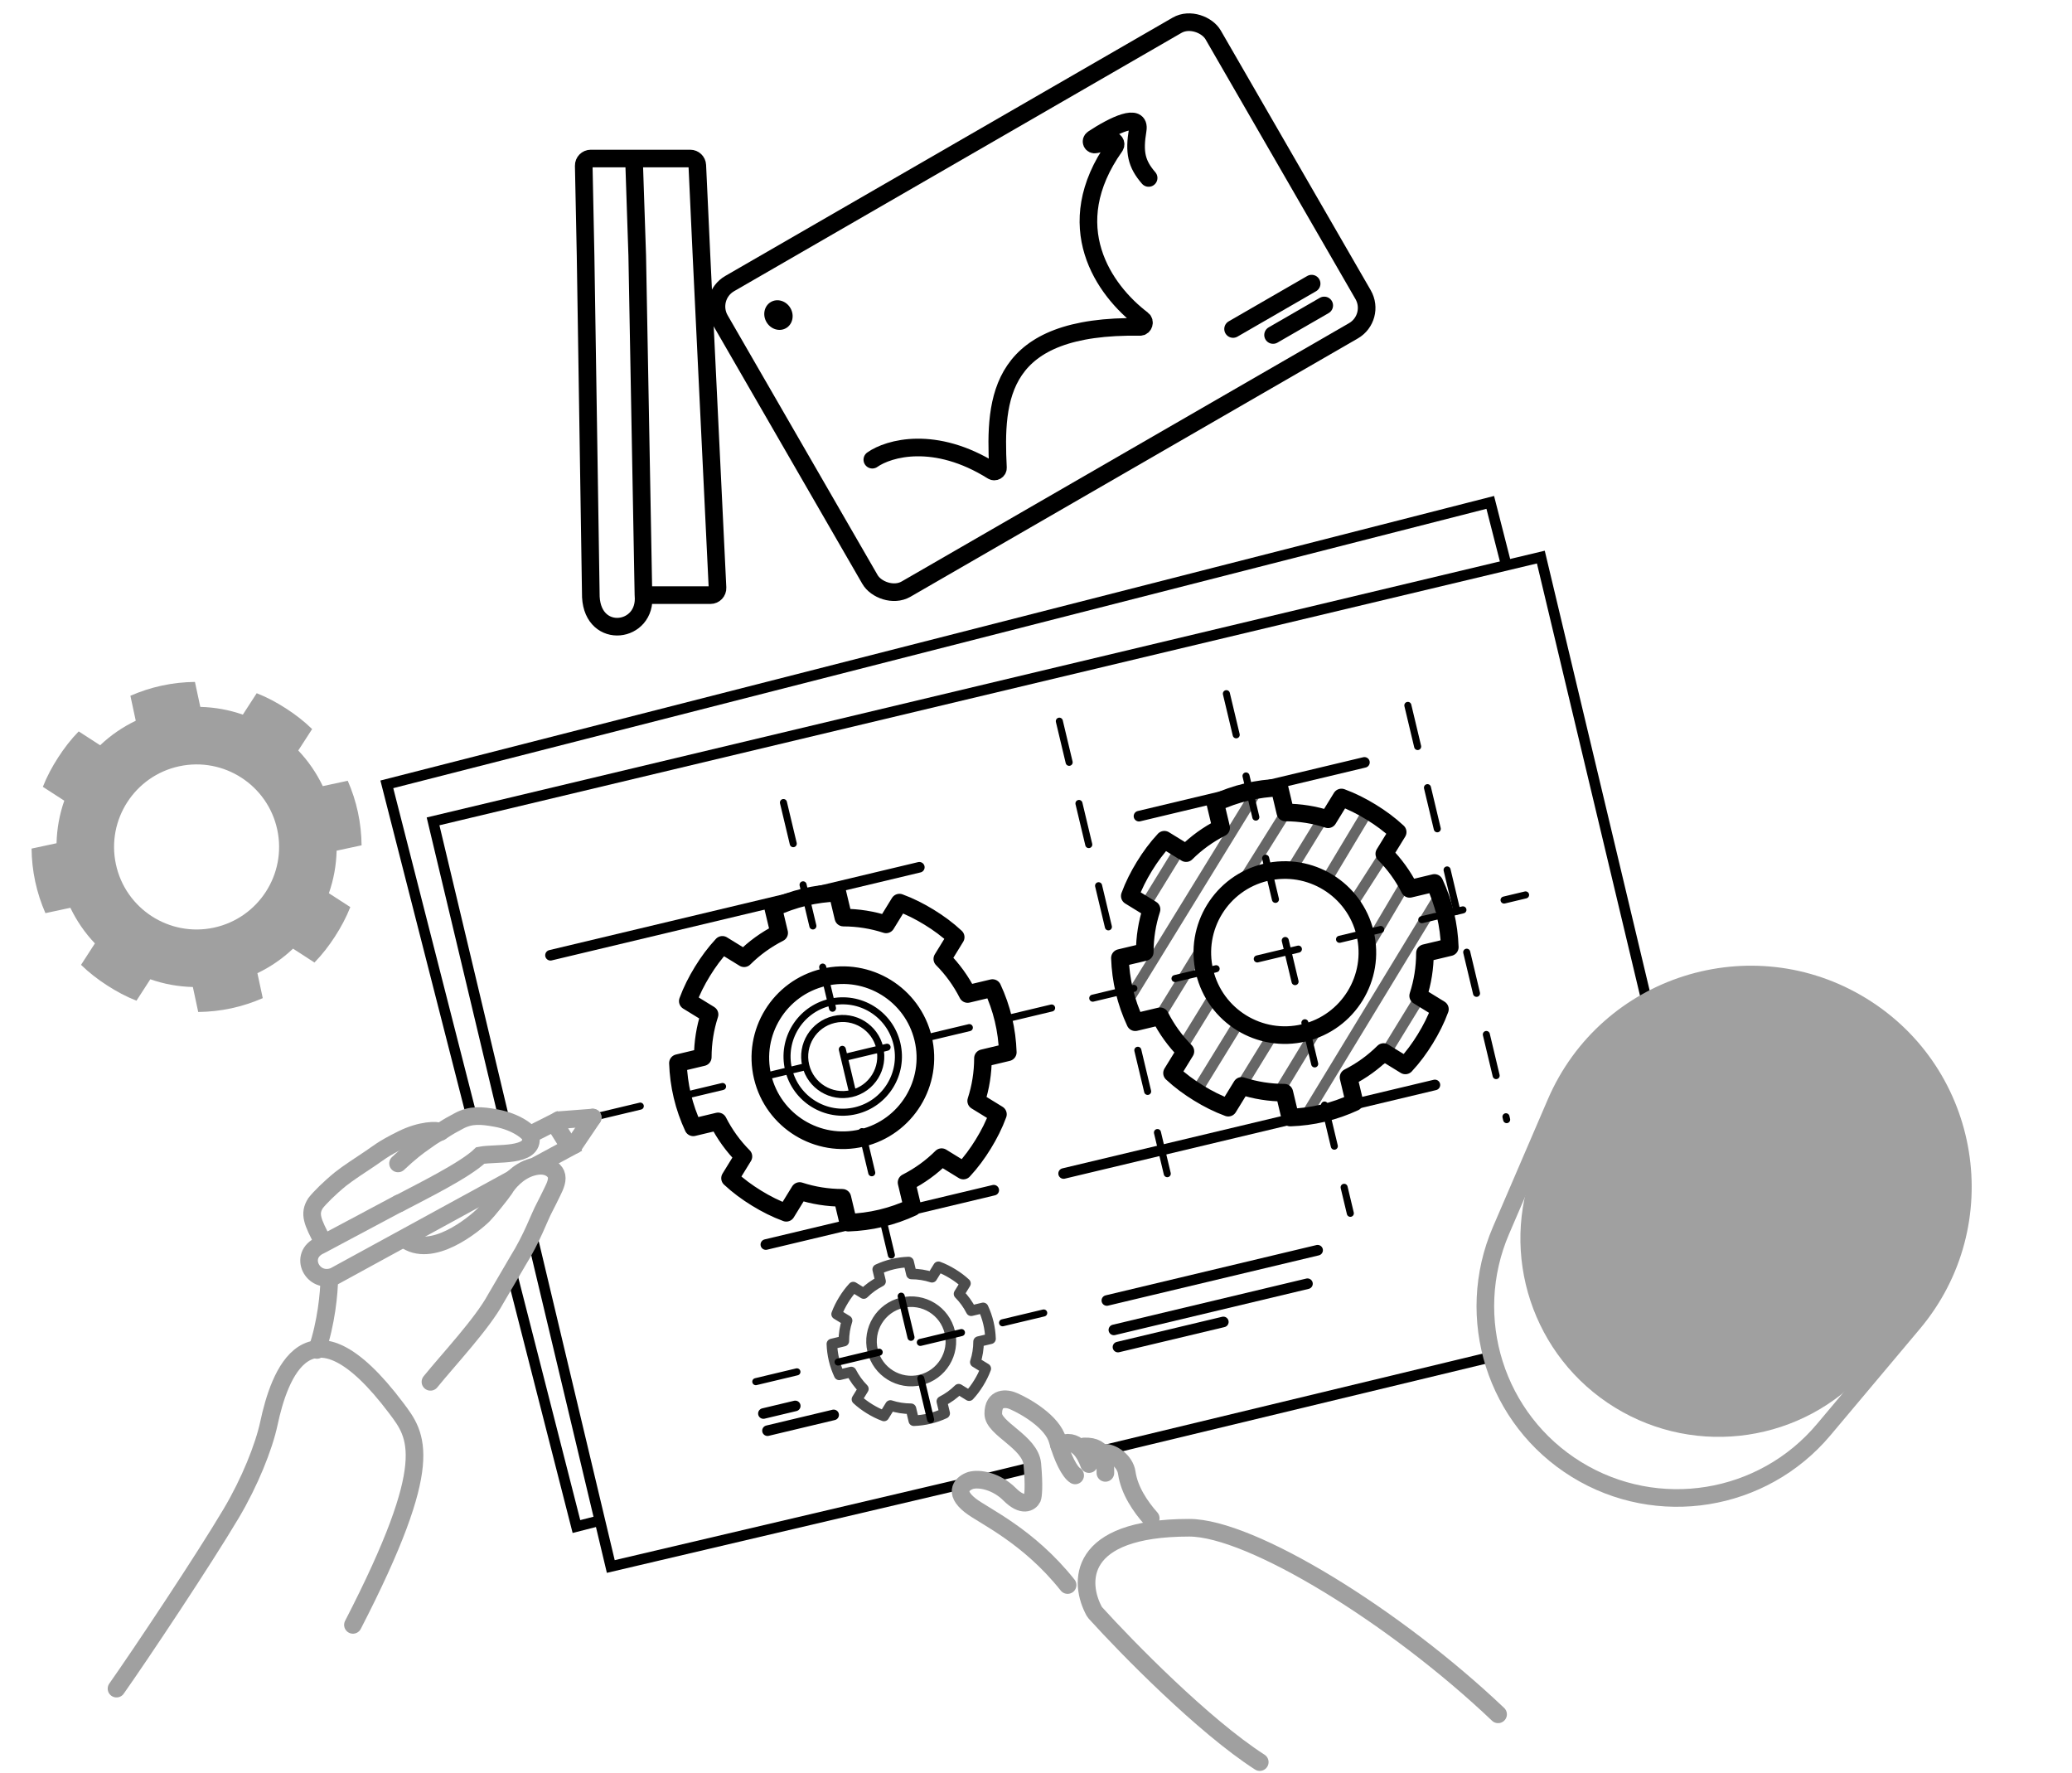 <svg width="588" height="503" viewBox="0 0 588 503" fill="none" xmlns="http://www.w3.org/2000/svg">
<path d="M133.845 316.756L109.778 222.559L422.91 142.555L427.501 160.523" stroke="black" stroke-width="3"/>
<path d="M145.263 361.443L163.586 433.159L170.347 431.431" stroke="black" stroke-width="3"/>
<path d="M279.746 419.561L292.974 416.343" stroke="black" stroke-width="3" stroke-linecap="round"/>
<path d="M314.067 411.337L423.287 385.026" stroke="black" stroke-width="3" stroke-linecap="round"/>
<path d="M271.88 421.347L173.333 444.499L151.042 350.917" stroke="black" stroke-width="3" stroke-linecap="round"/>
<path d="M143.164 318.027L122.896 233.066L437.266 158.074L467.305 283.998" stroke="black" stroke-width="3" stroke-linecap="round"/>
<path d="M45.964 194.533C42.828 195.206 39.836 196.191 37.005 197.428L38.525 204.511C34.753 206.325 31.368 208.662 28.417 211.469L22.334 207.535C20.131 209.787 18.213 212.287 16.509 214.922C14.805 217.557 13.312 220.331 12.161 223.264L18.244 227.198C16.894 231.041 16.151 235.086 16.044 239.27L8.96 240.79C8.993 243.878 9.322 247.012 9.994 250.148C10.667 253.284 11.653 256.277 12.889 259.107L19.973 257.587C21.786 261.359 24.124 264.744 26.931 267.695L22.997 273.778C25.248 275.981 27.748 277.899 30.383 279.603C33.018 281.308 35.793 282.8 38.725 283.951L42.659 277.868C46.502 279.218 50.548 279.961 54.732 280.069L56.251 287.152C59.339 287.119 62.473 286.79 65.609 286.118C68.745 285.445 71.738 284.459 74.568 283.223L73.049 276.14C76.821 274.326 80.205 271.988 83.157 269.181L89.24 273.116C91.442 270.864 93.361 268.364 95.065 265.729C96.769 263.094 98.262 260.319 99.412 257.387L93.33 253.453C94.679 249.61 95.423 245.564 95.53 241.38L102.613 239.861C102.58 236.773 102.252 233.639 101.579 230.503C100.907 227.367 99.921 224.374 98.684 221.544L91.601 223.063C89.787 219.291 87.45 215.907 84.643 212.955L88.577 206.872C86.325 204.67 83.826 202.752 81.191 201.047C78.555 199.343 75.781 197.85 72.849 196.7L68.914 202.782C65.071 201.433 61.026 200.689 56.842 200.582L55.322 193.499C52.234 193.532 49.1 193.86 45.964 194.533ZM50.876 217.429C63.514 214.718 75.972 222.775 78.683 235.414C81.394 248.053 73.337 260.51 60.698 263.222C48.059 265.933 35.602 257.875 32.891 245.237C30.18 232.598 38.237 220.14 50.876 217.429Z" fill="#A0A0A0"/>
<path d="M228.324 254.568C225.205 255.313 222.235 256.367 219.434 257.667L221.115 264.714C217.385 266.613 214.055 269.028 211.169 271.902L204.997 268.107C202.847 270.409 200.986 272.952 199.343 275.625C197.699 278.299 196.27 281.107 195.187 284.065L201.358 287.859C200.097 291.732 199.446 295.793 199.435 299.978L192.388 301.659C192.492 304.746 192.892 307.872 193.636 310.991C194.38 314.111 195.434 317.081 196.735 319.882L203.781 318.201C205.681 321.93 208.095 325.26 210.969 328.147L207.175 334.318C209.477 336.469 212.019 338.329 214.693 339.973C217.366 341.616 220.174 343.045 223.132 344.129L226.926 337.957C230.799 339.219 234.86 339.87 239.046 339.881L240.727 346.928C243.813 346.824 246.939 346.424 250.059 345.68C253.178 344.936 256.148 343.882 258.949 342.581L257.268 335.534C260.998 333.635 264.328 331.22 267.214 328.347L273.386 332.141C275.536 329.839 277.397 327.296 279.04 324.623C280.684 321.95 282.113 319.142 283.196 316.184L277.025 312.39C278.286 308.516 278.937 304.455 278.948 300.27L285.995 298.589C285.891 295.502 285.491 292.377 284.747 289.257C284.003 286.137 282.949 283.168 281.648 280.367L274.602 282.048C272.702 278.318 270.288 274.988 267.414 272.101L271.208 265.93C268.906 263.78 266.364 261.919 263.69 260.275C261.017 258.632 258.209 257.203 255.251 256.12L251.457 262.291C247.584 261.03 243.523 260.379 239.337 260.367L237.656 253.32C234.57 253.424 231.444 253.824 228.324 254.568V254.568ZM233.758 277.346C246.331 274.347 258.97 282.117 261.969 294.691C264.969 307.264 257.198 319.903 244.625 322.902C232.052 325.901 219.413 318.131 216.414 305.558C213.414 292.984 221.185 280.346 233.758 277.346Z" stroke="black" stroke-width="5" stroke-linecap="round" stroke-linejoin="round"/>
<path d="M253.358 358.707C251.857 359.065 250.429 359.572 249.082 360.198L249.891 363.587C248.097 364.5 246.496 365.661 245.107 367.043L242.139 365.219C241.105 366.326 240.21 367.548 239.42 368.834C238.63 370.12 237.942 371.47 237.421 372.893L240.389 374.717C239.783 376.58 239.47 378.533 239.464 380.546L236.075 381.354C236.125 382.839 236.318 384.342 236.675 385.842C237.033 387.342 237.54 388.771 238.166 390.118L241.555 389.309C242.468 391.103 243.629 392.704 245.011 394.093L243.187 397.06C244.294 398.095 245.516 398.989 246.802 399.78C248.088 400.57 249.438 401.257 250.861 401.778L252.685 398.811C254.548 399.417 256.501 399.73 258.514 399.736L259.322 403.125C260.807 403.075 262.31 402.882 263.81 402.524C265.31 402.166 266.739 401.66 268.086 401.034L267.277 397.645C269.071 396.732 270.672 395.571 272.061 394.189L275.028 396.013C276.063 394.906 276.957 393.683 277.748 392.398C278.538 391.112 279.225 389.762 279.746 388.339L276.779 386.515C277.385 384.652 277.698 382.699 277.704 380.686L281.093 379.878C281.043 378.393 280.85 376.89 280.492 375.39C280.135 373.889 279.628 372.461 279.002 371.114L275.613 371.923C274.7 370.129 273.539 368.527 272.157 367.139L273.981 364.171C272.874 363.137 271.651 362.242 270.366 361.452C269.08 360.662 267.73 359.974 266.307 359.453L264.483 362.421C262.62 361.815 260.667 361.502 258.654 361.496L257.846 358.107C256.361 358.157 254.858 358.35 253.358 358.707V358.707ZM255.971 369.662C262.018 368.219 268.096 371.956 269.538 378.003C270.981 384.05 267.244 390.128 261.197 391.57C255.15 393.013 249.072 389.276 247.63 383.229C246.187 377.182 249.924 371.104 255.971 369.662Z" stroke="black" stroke-opacity="0.7" stroke-width="3" stroke-linecap="round" stroke-linejoin="round"/>
<path d="M425.951 349.169L441.536 312.946C456.043 279.227 497.09 266.231 528.36 285.455C559.685 304.713 566.575 347.309 542.92 375.462L517.553 405.652C500.216 426.285 470.385 431.111 447.427 416.997C424.423 402.854 415.279 373.975 425.951 349.169Z" stroke="#A0A0A0" stroke-width="5"/>
<path d="M435.51 330.514L441.721 315.016C455.365 280.972 496.378 267.418 527.621 286.626C558.928 305.873 565.296 348.706 540.943 376.228L529.879 388.732C511.765 409.205 481.557 413.696 458.27 399.379C434.927 385.028 425.317 355.949 435.51 330.514Z" fill="#A0A0A0"/>
<circle cx="239.153" cy="299.791" r="10.798" transform="rotate(-13.417 239.153 299.791)" stroke="black" stroke-width="2"/>
<circle cx="239.153" cy="299.791" r="15.803" transform="rotate(-13.417 239.153 299.791)" stroke="black" stroke-width="2"/>
<path d="M222.329 227.723L265.797 409.946" stroke="black" stroke-width="2" stroke-linecap="round" stroke-dasharray="12 12"/>
<path d="M300.621 204.637L331.481 334.001" stroke="black" stroke-width="2" stroke-linecap="round" stroke-dasharray="12 12"/>
<path d="M348.03 196.832L383.203 344.28" stroke="black" stroke-width="2" stroke-linecap="round" stroke-dasharray="12 12"/>
<path d="M399.523 200.156L427.562 317.697" stroke="black" stroke-width="2" stroke-linecap="round" stroke-dasharray="12 12"/>
<path d="M214.482 392.049L300.03 371.642" stroke="black" stroke-width="2" stroke-linecap="round" stroke-dasharray="12 12"/>
<path d="M170.033 316.648L432.935 253.934" stroke="black" stroke-width="2" stroke-linecap="round" stroke-dasharray="12 12"/>
<path d="M216.64 401.09L225.681 398.933" stroke="black" stroke-width="3" stroke-linecap="round"/>
<path d="M314.106 369.02L373.92 354.751" stroke="black" stroke-width="3" stroke-linecap="round"/>
<path d="M316.097 377.365L371.042 364.258" stroke="black" stroke-width="3" stroke-linecap="round"/>
<path d="M317.258 382.234L347.165 375.1" stroke="black" stroke-width="3" stroke-linecap="round"/>
<path d="M217.801 405.959L236.579 401.479" stroke="black" stroke-width="3" stroke-linecap="round"/>
<path d="M324.943 256.98L335.005 240.614" stroke="black" stroke-opacity="0.6" stroke-width="3" stroke-linecap="round"/>
<path d="M319.701 284.619L357.302 223.458" stroke="black" stroke-opacity="0.6" stroke-width="3" stroke-linecap="round"/>
<path d="M328.846 288.858L341.06 268.983M365.013 230.371L352.489 250.402" stroke="black" stroke-opacity="0.6" stroke-width="3" stroke-linecap="round"/>
<path d="M335.697 296.828L345.076 281.573M375.947 231.36L366.789 246.255" stroke="black" stroke-opacity="0.6" stroke-width="3" stroke-linecap="round"/>
<path d="M339.546 309.681L352.199 289.1M388.251 230.014L376.453 249.677" stroke="black" stroke-opacity="0.6" stroke-width="3" stroke-linecap="round"/>
<path d="M351.781 308.893L361.23 293.525M393.257 241.811L384.319 255.754" stroke="black" stroke-opacity="0.6" stroke-width="3" stroke-linecap="round"/>
<path d="M362.957 309.828L372.798 293.624M398.619 251.107L388.251 268.625" stroke="black" stroke-opacity="0.6" stroke-width="3" stroke-linecap="round"/>
<path d="M370.955 315.932L408.629 253.966" stroke="black" stroke-opacity="0.6" stroke-width="3" stroke-linecap="round"/>
<path d="M392.193 300.5L403.624 281.851" stroke="black" stroke-opacity="0.6" stroke-width="3" stroke-linecap="round"/>
<path d="M353.754 224.74C350.634 225.484 347.664 226.538 344.863 227.839L346.544 234.886C342.815 236.785 339.484 239.2 336.598 242.073L330.427 238.279C328.276 240.581 326.416 243.124 324.772 245.797C323.128 248.471 321.699 251.279 320.616 254.236L326.787 258.031C325.526 261.904 324.875 265.965 324.864 270.15L317.817 271.831C317.921 274.918 318.321 278.044 319.065 281.163C319.809 284.283 320.863 287.252 322.164 290.054L329.211 288.373C331.11 292.102 333.524 295.432 336.398 298.319L332.604 304.49C334.906 306.641 337.449 308.501 340.122 310.145C342.795 311.788 345.603 313.217 348.561 314.301L352.355 308.129C356.228 309.391 360.29 310.042 364.475 310.053L366.156 317.1C369.243 316.996 372.368 316.596 375.488 315.852C378.608 315.108 381.577 314.053 384.378 312.753L382.697 305.706C386.427 303.807 389.757 301.392 392.644 298.519L398.815 302.313C400.965 300.011 402.826 297.468 404.469 294.795C406.113 292.121 407.542 289.313 408.625 286.356L402.454 282.561C403.715 278.688 404.366 274.627 404.378 270.442L411.425 268.761C411.321 265.674 410.921 262.548 410.176 259.429C409.432 256.309 408.378 253.34 407.078 250.538L400.031 252.219C398.131 248.49 395.717 245.16 392.843 242.273L396.637 236.102C394.336 233.951 391.793 232.091 389.12 230.447C386.446 228.804 383.638 227.375 380.68 226.291L376.886 232.463C373.013 231.201 368.952 230.55 364.766 230.539L363.085 223.492C359.999 223.596 356.873 223.996 353.754 224.74V224.74ZM359.187 247.518C371.76 244.519 384.399 252.289 387.399 264.862C390.398 277.436 382.628 290.075 370.054 293.074C357.481 296.073 344.842 288.303 341.843 275.73C338.843 263.156 346.614 250.517 359.187 247.518Z" stroke="black" stroke-width="5" stroke-linecap="round" stroke-linejoin="round"/>
<path d="M156.218 271.059L260.892 246.089" stroke="black" stroke-width="3" stroke-linecap="round"/>
<path d="M217.331 353.145L282.013 337.715" stroke="black" stroke-width="3" stroke-linecap="round"/>
<path d="M301.835 332.986L407.204 307.851" stroke="black" stroke-width="3" stroke-linecap="round"/>
<path d="M323.222 231.59L387.209 216.326" stroke="black" stroke-width="3" stroke-linecap="round"/>
<path d="M326.562 430.81C323.702 427.592 320.485 422.944 319.77 417.939C319.278 414.495 315.599 412.1 313.334 412.219" stroke="#A0A0A0" stroke-width="5" stroke-linecap="round"/>
<path d="M313.692 417.939C313.692 415.317 313.906 410.145 307.614 410.431" stroke="#A0A0A0" stroke-width="5" stroke-linecap="round"/>
<path d="M309.044 415.437C308.091 412.697 305.39 407.501 300.528 410.075" stroke="#A0A0A0" stroke-width="5" stroke-linecap="round"/>
<path d="M305.112 418.655C303.562 417.702 301.537 413.793 300.107 408.645C298.677 403.497 291.169 399.111 287.594 397.562C285.687 396.728 281.873 396.275 281.873 401.137C281.873 405.427 292.384 409.145 292.956 415.437C293.528 421.73 293.195 424.494 292.956 425.09C292.36 426.282 290.239 427.736 286.521 424.018C282.803 420.3 277.941 419.37 275.438 420.085C273.293 420.8 270.29 423.231 275.438 427.235C279.263 430.21 291.812 435.744 302.967 449.759" stroke="#A0A0A0" stroke-width="5" stroke-linecap="round"/>
<path d="M425.134 486.446C395.961 458.703 355.062 433.502 337.478 433.502C305.413 433.502 306.123 449.221 310.559 457.266C310.63 457.394 310.71 457.505 310.808 457.613C319.834 467.582 341.567 489.757 357.499 499.999" stroke="#A0A0A0" stroke-width="5" stroke-linecap="round"/>
<path d="M33.063 479.154C39.927 469.43 57.85 442.511 65.597 429.46C70.901 420.522 74.879 410.585 76.322 403.829C79.182 390.44 87.405 366.291 112.43 399.539C118.35 407.405 124.11 414.587 100.156 461.064" stroke="#A0A0A0" stroke-width="5" stroke-linecap="round"/>
<path d="M122.152 392.1C127.384 385.661 136.841 375.6 140.664 368.557L146.902 357.893C151.128 351.104 152.936 345.569 154.551 342.568C155.269 341.235 155.716 340.222 156.71 338.239C157.612 336.44 158.405 334.623 157.776 333.133C157.294 331.991 155.282 329.993 151.093 331.134C146.904 332.274 144.047 335.812 143.142 337.438C142.236 338.786 138.302 343.669 137.224 344.74C134.72 347.23 122.385 357.556 114.692 351.506" stroke="#A0A0A0" stroke-width="5" stroke-linecap="round"/>
<path d="M113.195 341.507C119.581 338.131 131.986 332.044 136.307 327.865C140.745 327.006 151.705 328.442 150.599 322.557C150.369 321.331 146.51 318.29 140.774 317.258C136.646 316.515 133.652 316.225 130.223 318.068C128.279 319.113 127.508 319.484 124.998 321.151C123.049 322.009 121.862 323.002 120.271 324.095C118.637 325.219 116.269 327.005 112.958 330.13" stroke="#A0A0A0" stroke-width="5" stroke-linecap="round"/>
<path d="M124.997 321.151C123.956 320.584 119.455 320.621 114.149 323.249C108.353 326.12 107.362 327.207 105.118 328.688C102.874 330.168 98.385 333.13 96.627 334.559C93.518 337.087 90.684 339.937 89.566 341.374C87.596 344.416 88.694 346.717 91.654 352.381" stroke="#A0A0A0" stroke-width="5" stroke-linecap="round"/>
<path d="M93.429 362.896C93.429 366.666 92.573 375.6 89.957 383.045" stroke="#A0A0A0" stroke-width="5" stroke-linecap="round"/>
<path d="M145.32 334.562L94.836 362.146C88.737 364.531 84.494 356.171 90.894 353.348L113.16 341.477M152.343 330.629L161.679 325.581L157.258 318.512L150.937 321.704" stroke="#A0A0A0" stroke-width="5" stroke-linecap="round"/>
<path d="M162.938 324.896L168.202 317.105" stroke="#A0A0A0" stroke-width="5" stroke-linecap="round"/>
<path d="M158.511 317.853L168.202 317.105" stroke="#A0A0A0" stroke-width="5" stroke-linecap="round"/>
<path d="M182.6 168.871C183.633 179.642 168.335 181.726 167.675 169.401L166.178 72.514L165.657 47.027C165.634 45.906 166.536 44.986 167.657 44.986L179.916 44.986M182.6 168.871L180.836 72.515L179.916 44.986M182.6 168.871L201.618 168.871C202.761 168.871 203.671 167.916 203.616 166.775L199.069 72.515L197.88 46.893C197.831 45.826 196.951 44.986 195.882 44.986L179.916 44.986" stroke="black" stroke-width="5" stroke-linecap="round"/>
<rect x="200.576" y="84.216" width="161.6" height="100.108" rx="7.5" transform="rotate(-30 200.576 84.216)" stroke="black" stroke-width="5"/>
<ellipse cx="220.912" cy="89.403" rx="3.933" ry="4.29" transform="rotate(-30 220.912 89.403)" fill="black"/>
<path d="M349.927 93.352L372.219 80.481M361.274 95.057L375.795 86.673" stroke="black" stroke-width="5" stroke-linecap="round"/>
<path d="M247.553 130.436C252.194 127.161 265.313 123.424 281.616 133.632C282.317 134.071 283.241 133.547 283.201 132.721C282.229 112.873 283.338 92.093 323.529 92.762C324.566 92.779 325.049 91.301 324.222 90.675C313.268 82.379 300.39 64.141 316.393 41.547C316.942 40.772 316.238 39.686 315.315 39.911L310.93 40.981C309.888 41.235 309.303 39.987 310.197 39.394C316.046 35.516 323.694 31.866 322.855 36.899C321.795 43.261 322.496 46.492 325.962 50.495" stroke="black" stroke-width="5" stroke-linecap="round"/>
</svg>

